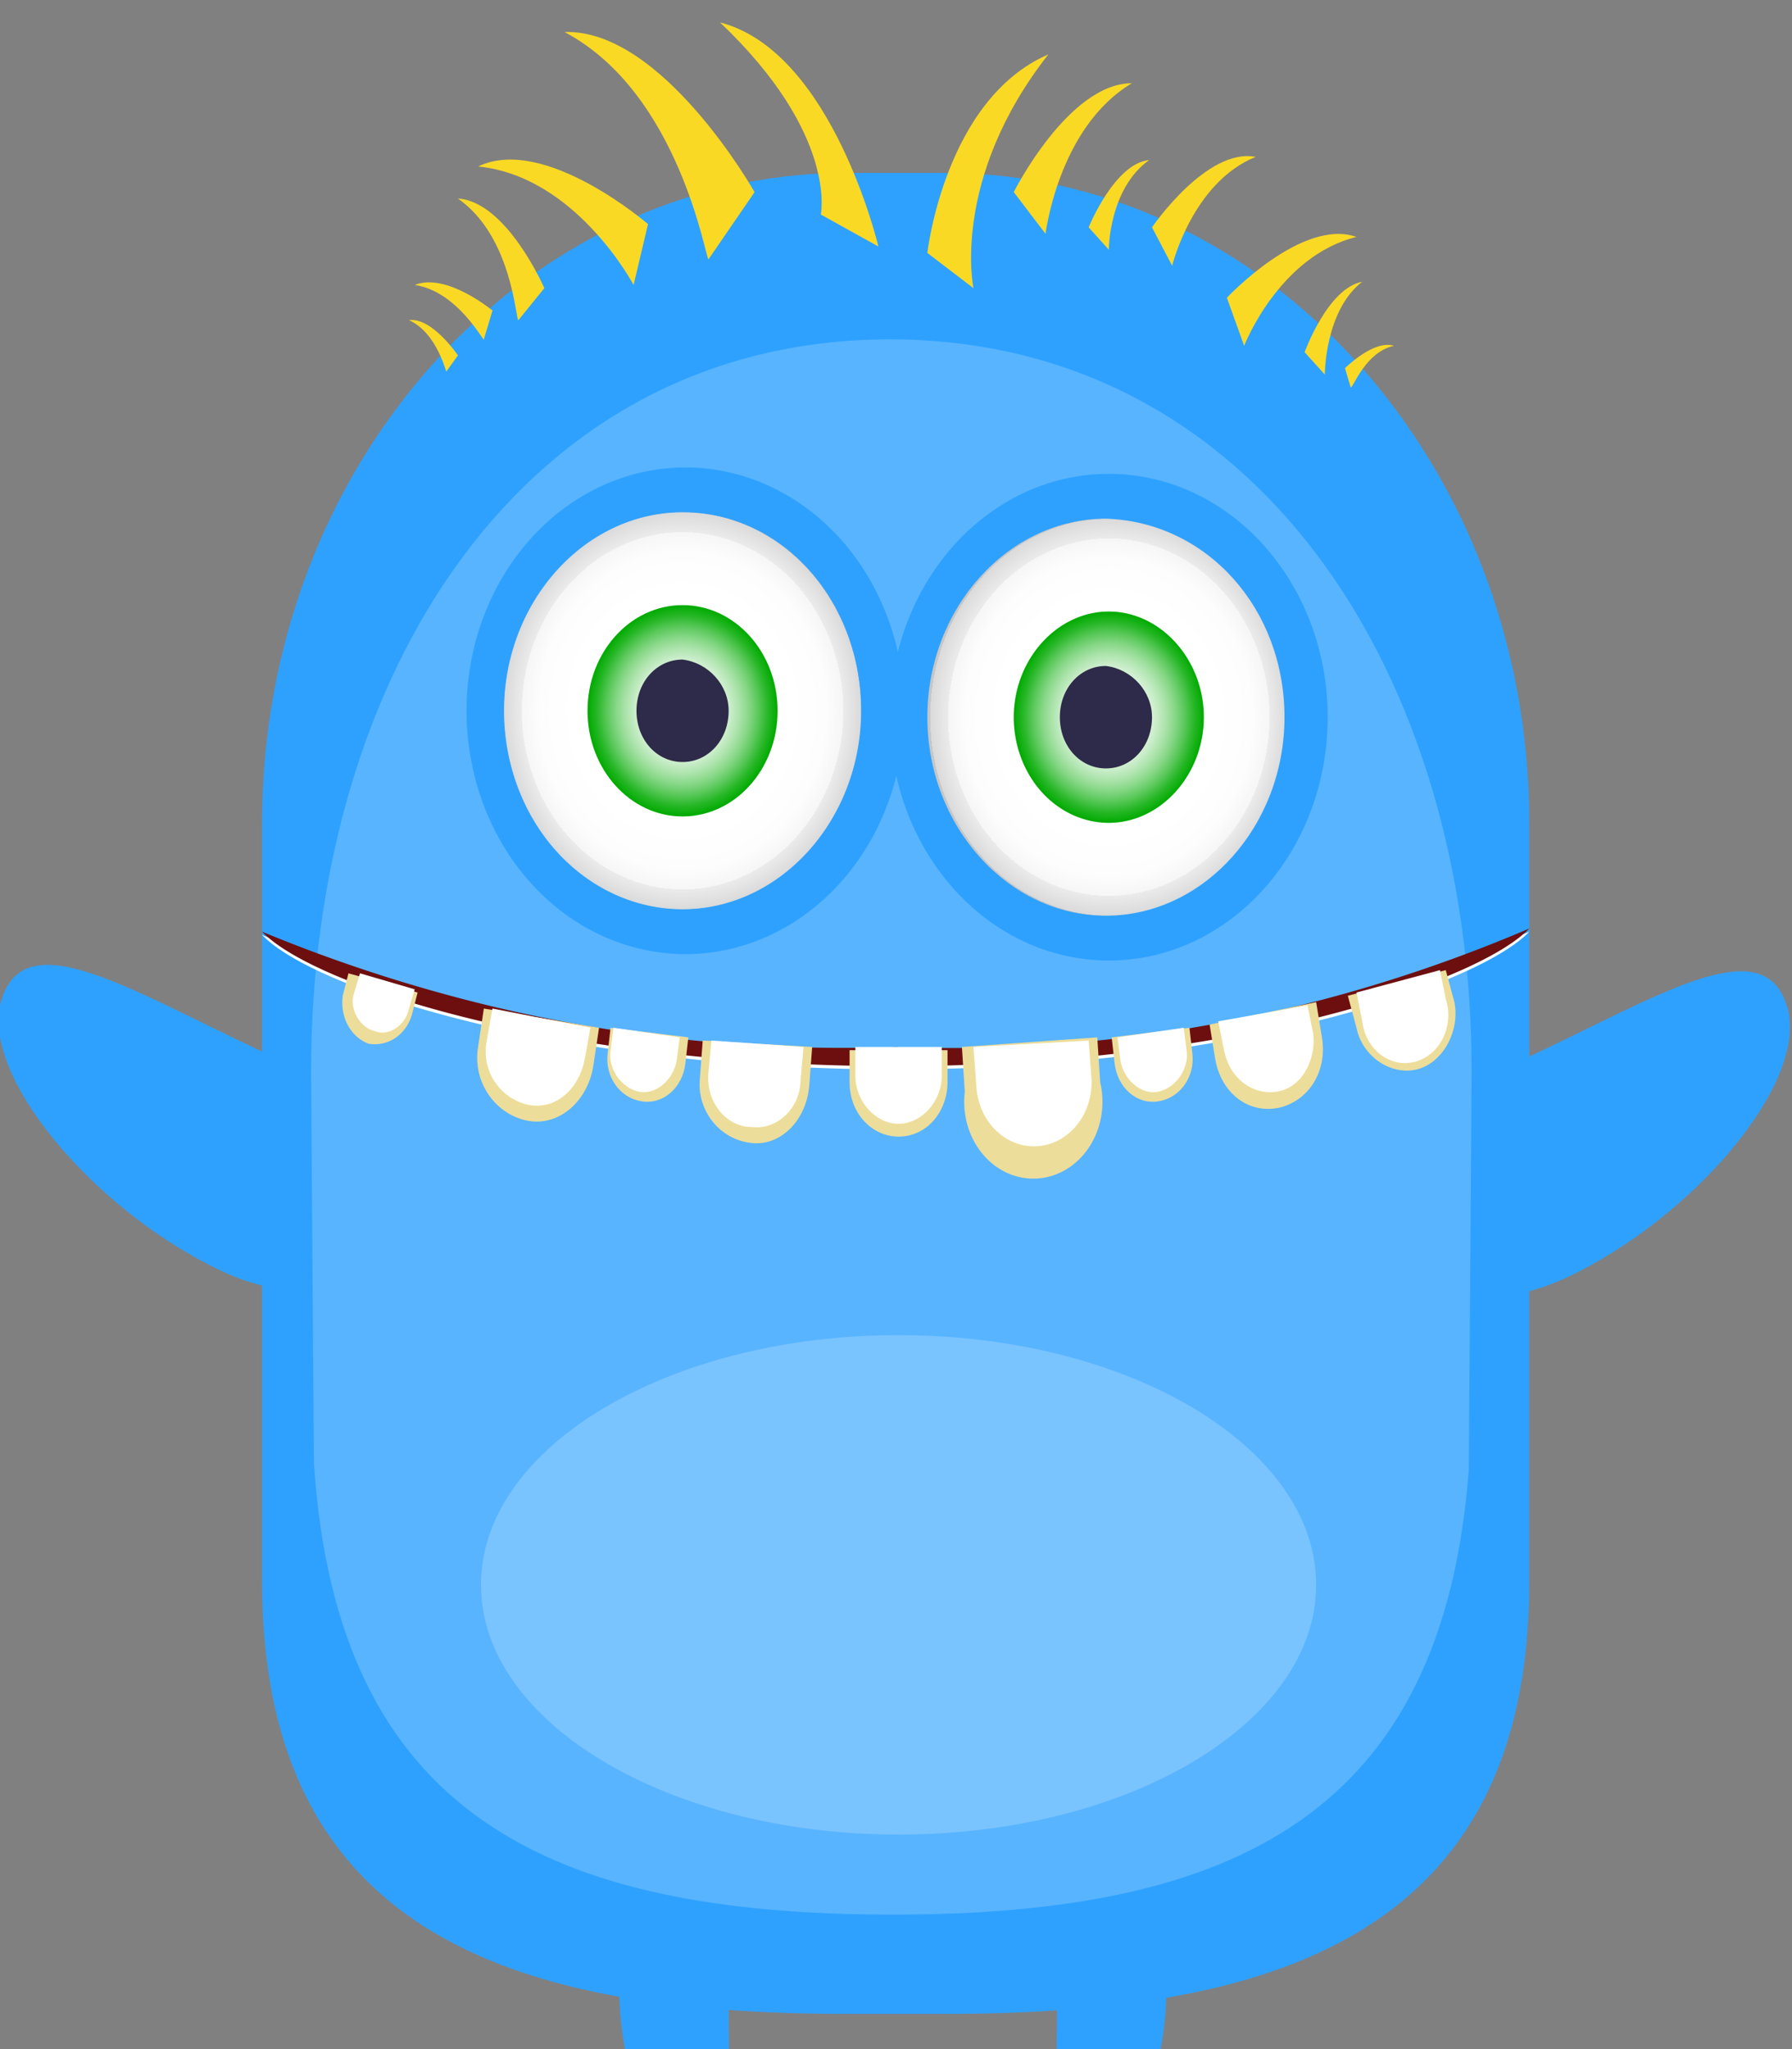 
<svg xmlns="http://www.w3.org/2000/svg" viewBox="0 0 56 64" width="56" height="64"><rect x="0" y="0" width="56" height="64" fill="#808080" stroke="none"/><g transform="matrix(.9 0 0 1 0 0)"><g><path class="st0" d="M25.3 62.9c0 2.8.3 5-1 5-1.4 0-2.8-3-2.8-5.8s2.3-4.2 2.8-4.2 1 2.2 1 5Z" style="fill:#2ea1ff"/><path class="st0" d="M36.7 62.9c0 2.8-.3 5 1 5 1.4 0 2.8-3 2.8-5.8s-2.3-4.2-2.8-4.2-1 2.2-1 5Z" style="fill:#2ea1ff"/><path class="st0" d="M53.1 33c4.5-1.9 8-3.9 8.9-1.7 1 2.3-3.1 6.7-7.6 8.6-4.5 1.9-8.4-.9-8.8-1.8-.4-1 3-3.2 7.5-5.1Z" style="fill:#2ea1ff"/><path class="st0" d="M9 32.8c-4.5-1.9-8-3.9-8.9-1.7-1 2.3 3.1 6.7 7.6 8.6 4.5 1.9 8.4-.9 8.8-1.8.4-1-3-3.3-7.5-5.1Z" style="fill:#2ea1ff"/><path class="st0" d="M53.1 49.4c0 11.2-9.1 13.5-20.3 13.5h-3.4c-11.2 0-20.3-2.3-20.3-13.5V25.7c0-11.2 9.1-20.3 20.3-20.3h3.4c11.2 0 20.3 9.1 20.3 20.3v23.7Z" style="fill:#2ea1ff"/><path class="st1" d="M51.1 33.5 51 45.9c-.9 10.8-8.2 13.9-20 13.9-11.9 0-19.3-3.1-20.1-14.1l-.1-12.2c0-12.6 7.5-22.9 20.1-22.9 12.6 0 20.2 10.3 20.2 22.9Z" style="fill:#fff;opacity:.2"/><g transform="translate(0 -2)"><circle transform="rotate(-88.6 38.5 24.4)" class="st0" cx="38.5" cy="24.4" style="fill:#2ea1ff" r="7.6"/><radialGradient id="SVGID_2_" cx="38.5" cy="24.4" r="6.2" gradientUnits="userSpaceOnUse"><stop offset=".6" style="stop-color:#fff"/><stop offset=".8" style="stop-color:#fdfdfd"/><stop offset=".9" style="stop-color:#f6f6f6"/><stop offset=".9" style="stop-color:#ebebeb"/><stop offset="1" style="stop-color:#dadada"/><stop offset="1" style="stop-color:#c6c6c6"/></radialGradient><path class="st3" d="M44.6 24.4c0 3.4-2.8 6.2-6.2 6.2-3.4 0-6.2-2.8-6.2-6.2s2.8-6.2 6.2-6.2c3.5.1 6.2 2.8 6.2 6.2z" style="fill:url(#SVGID_2_)"/><radialGradient id="SVGID_3_" cx="38.5" cy="24.4" r="3.3" gradientUnits="userSpaceOnUse"><stop offset="0" style="stop-color:#fff"/><stop offset=".2" style="stop-color:#fcfefc"/><stop offset=".3" style="stop-color:#f2fbf2"/><stop offset=".4" style="stop-color:#e1f5e1"/><stop offset=".5" style="stop-color:#caedca"/><stop offset=".6" style="stop-color:#abe3ab"/><stop offset=".7" style="stop-color:#86d786"/><stop offset=".8" style="stop-color:#59c859"/><stop offset=".9" style="stop-color:#27b727"/><stop offset="1" style="stop-color:#0a0"/></radialGradient><path class="st4" d="M41.8 24.4c0 1.8-1.5 3.3-3.3 3.3a3.3 3.3 0 0 1-3.3-3.3c0-1.8 1.5-3.3 3.3-3.3 1.8 0 3.3 1.5 3.3 3.3z" style="fill:url(#SVGID_3_)"/><path class="st5" d="M40 24.4c0 .9-.7 1.6-1.6 1.6-.9 0-1.6-.7-1.6-1.6s.7-1.6 1.6-1.6c.9.1 1.6.8 1.6 1.6z" style="fill:#2e2a49"/></g><g transform="translate(0 -2)"><path class="st0" d="M31.4 24.2a7.6 7.6 0 1 1-15.2 0 7.6 7.6 0 0 1 15.2 0z" style="fill:#2ea1ff"/><radialGradient id="SVGID_5_" cx="23.7" cy="24.2" r="6.2" gradientUnits="userSpaceOnUse"><stop offset=".6" style="stop-color:#fff"/><stop offset=".8" style="stop-color:#fdfdfd"/><stop offset=".9" style="stop-color:#f6f6f6"/><stop offset=".9" style="stop-color:#ebebeb"/><stop offset="1" style="stop-color:#dadada"/><stop offset="1" style="stop-color:#c6c6c6"/></radialGradient><path class="st7" d="M29.9 24.2c0 3.4-2.8 6.2-6.2 6.2a6.2 6.2 0 0 1-6.2-6.2c0-3.4 2.8-6.2 6.2-6.2 3.5 0 6.2 2.8 6.2 6.2z" style="fill:url(#SVGID_5_)"/><radialGradient id="SVGID_6_" cx="23.7" cy="24.2" r="3.3" gradientUnits="userSpaceOnUse"><stop offset="0" style="stop-color:#fff"/><stop offset=".2" style="stop-color:#fcfefc"/><stop offset=".3" style="stop-color:#f2fbf2"/><stop offset=".4" style="stop-color:#e1f5e1"/><stop offset=".5" style="stop-color:#caedca"/><stop offset=".6" style="stop-color:#abe3ab"/><stop offset=".7" style="stop-color:#86d786"/><stop offset=".8" style="stop-color:#59c859"/><stop offset=".9" style="stop-color:#27b727"/><stop offset="1" style="stop-color:#0a0"/></radialGradient><circle class="st8" cx="23.7" cy="24.2" r="3.3" style="fill:url(#SVGID_6_)"/><path class="st5" d="M25.3 24.2c0 .9-.7 1.6-1.6 1.6-.9 0-1.6-.7-1.6-1.6 0-.9.7-1.6 1.6-1.6.9.1 1.6.8 1.6 1.6z" style="fill:#2e2a49"/></g><path class="st10" d="M31.1 32.8a57.9 57.9 0 0 1-22-3.6c1.8 1.7 10.4 4.2 22 4.2 11.5 0 20.2-2.6 22-4.3a55.9 55.9 0 0 1-22 3.7Z" style="fill:#fff"/><path class="st11" d="M31.1 32.7a57.9 57.9 0 0 1-22-3.6c1.8 1.7 10.4 4.2 22 4.2 11.5 0 20.2-2.6 22-4.3a55.9 55.9 0 0 1-22 3.7Z" style="fill:#6d0f0f"/><g transform="translate(0 -2)"><g><path class="st12" d="M29.5 34.7v1.1c0 1 .8 1.7 1.7 1.7 1 0 1.7-.8 1.7-1.7v-1h-3.4z" style="fill:#eddd9a"/><path class="st10" d="M29.7 34.7v.9c0 .8.7 1.5 1.5 1.5s1.5-.7 1.5-1.5v-.9h-3z" style="fill:#fff"/></g><g><path class="st12" d="m33.4 34.7.1 1.4a2.4 2.4 0 1 0 4.7-.3l-.1-1.4-4.7.3z" style="fill:#eddd9a"/><path class="st10" d="m33.8 34.7.1 1.2a2 2 0 0 0 2.1 1.9 2 2 0 0 0 1.9-2.1l-.1-1.2-4 .2z" style="fill:#fff"/></g><g><path class="st12" d="m38.6 34.4.1.8c.1.8.8 1.3 1.5 1.2.8-.1 1.3-.8 1.2-1.5l-.1-.8-2.7.3z" style="fill:#eddd9a"/><path class="st10" d="m38.8 34.4.1.7c.1.6.7 1.1 1.3 1 .6-.1 1.1-.7 1-1.3l-.1-.7-2.3.3z" style="fill:#fff"/></g><g><path class="st12" d="m42 34 .2 1.1c.2 1 1.1 1.7 2.2 1.5 1-.2 1.7-1.1 1.5-2.2l-.2-1.1-3.7.7z" style="fill:#eddd9a"/><path class="st10" d="M42.3 33.9s0 .1 0 0l.2.9c.2.9 1 1.4 1.8 1.3.9-.1 1.4-1 1.3-1.8l-.2-.9-3.1.5z" style="fill:#fff"/></g><g><path class="st12" d="m46.8 33.1.3 1c.2.9 1.2 1.5 2.1 1.3.9-.2 1.5-1.2 1.3-2.1l-.3-1-3.4.8z" style="fill:#eddd9a"/><path class="st10" d="M47.1 33s0 .1 0 0l.2.9a1.5 1.5 0 1 0 2.9-.7l-.2-.9-2.9.7z" style="fill:#fff"/></g></g><g transform="translate(0 -2)"><path class="st12" d="m28.2 34.7-.1 1.2c-.1 1.1-1 1.9-2 1.8-1.1-.1-1.9-1-1.8-2l.1-1.2 3.8.2z" style="fill:#eddd9a"/><path class="st10" d="m27.9 34.7-.1 1c0 .9-.8 1.6-1.7 1.5-.9 0-1.6-.8-1.5-1.7l.1-1 3.2.2z" style="fill:#fff"/></g><g transform="translate(0 -2)"><path class="st12" d="m23.9 34.4-.1.8c-.1.8-.8 1.3-1.5 1.2-.8-.1-1.3-.8-1.2-1.5l.1-.8 2.7.3z" style="fill:#eddd9a"/><path class="st10" d="m23.6 34.4-.1.7c-.1.6-.7 1.1-1.3 1-.6-.1-1.1-.7-1-1.3l.1-.7 2.3.3z" style="fill:#fff"/></g><g transform="translate(0 -2)"><path class="st12" d="m20.8 34.1-.2 1.2c-.2 1.1-1.2 1.9-2.3 1.7-1.1-.2-1.9-1.2-1.7-2.3l.2-1.2 4 .6z" style="fill:#eddd9a"/><path class="st10" d="m20.5 34.1-.2 1c-.2.9-1 1.6-2 1.4-.9-.2-1.6-1-1.4-2l.2-1 3.4.6z" style="fill:#fff"/></g><g transform="translate(0 -2)"><path class="st12" d="m14.5 33-.2.7c-.2.6-.8 1-1.5.9-.6-.2-1-.8-.9-1.5l.2-.7 2.4.6z" style="fill:#eddd9a"/><path class="st10" d="m14.4 32.9-.2.6c-.1.5-.7.9-1.2.7-.5-.1-.9-.7-.7-1.2l.2-.6 1.9.5z" style="fill:#fff"/></g><path class="st1" d="M45.7 49.5c0 4.3-6.5 7.8-14.5 7.8s-14.5-3.5-14.5-7.8 6.5-7.8 14.5-7.8 14.5 3.5 14.5 7.8Z" style="fill:#fff;opacity:.2"/><path class="st15" d="M25 .7c3.9.9 5.5 7 5.5 7l-2-1s.6-2.5-3.5-6Z" style="fill:#fad924"/><path class="st16" d="M19.6 1c3.4-.1 6.6 5 6.6 5l-1.6 2.1c-.1 0-1-5.2-5-7.1Z" style="fill:#fad924"/><path class="st17" d="M16.6 5.2c2.3-1 5.9 1.8 5.9 1.8L22 8.9s-2-3.4-5.4-3.7Z" style="fill:#fad924"/><path class="st18" d="M15.9 6.2c1.7.1 3 2.8 3 2.8l-.9 1c-.1 0-.2-2.6-2.1-3.8Z" style="fill:#fad924"/><path class="st19" d="M14.4 8.9c1.1-.4 2.7.8 2.7.8l-.3.9c0 .1-.9-1.5-2.4-1.7Z" style="fill:#fad924"/><path class="st20" d="M14.2 10c.8-.1 1.7 1.1 1.7 1.1l-.4.5c0 .1-.3-1.2-1.3-1.6Z" style="fill:#fad924"/><path class="st21" d="M36.4 1.7c-3.6 1.4-4.2 6.2-4.2 6.2L33.8 9s-.8-3.4 2.6-7.3Z" style="fill:#fad924"/><path class="st22" d="M39.3 2.6c-2.2 0-4.1 3.4-4.1 3.4l1.1 1.3c0 .1.4-3.3 3-4.7Z" style="fill:#fad924"/><path class="st23" d="M43.6 4.9C41.9 4.6 40 7.1 40 7.1l.7 1.2s.7-2.6 2.9-3.4Z" style="fill:#fad924"/><path class="st24" d="M47.3 8.8c-1.2.2-2 2.2-2 2.2l.7.7s0-2 1.3-2.9Z" style="fill:#fad924"/><path class="st25" d="M39.9 5c-1.2.1-2.1 2.1-2.1 2.1l.7.7s0-1.9 1.4-2.8Z" style="fill:#fad924"/><path class="st26" d="M48.4 10.8c-.7-.2-1.7.7-1.7.7l.2.6c.1 0 .5-1.1 1.5-1.3Z" style="fill:#fad924"/><path class="st27" d="M47.1 7.4c-1.9-.6-4.5 1.9-4.5 1.9l.6 1.5s1.2-2.8 3.9-3.4Z" style="fill:#fad924"/></g></g></svg>